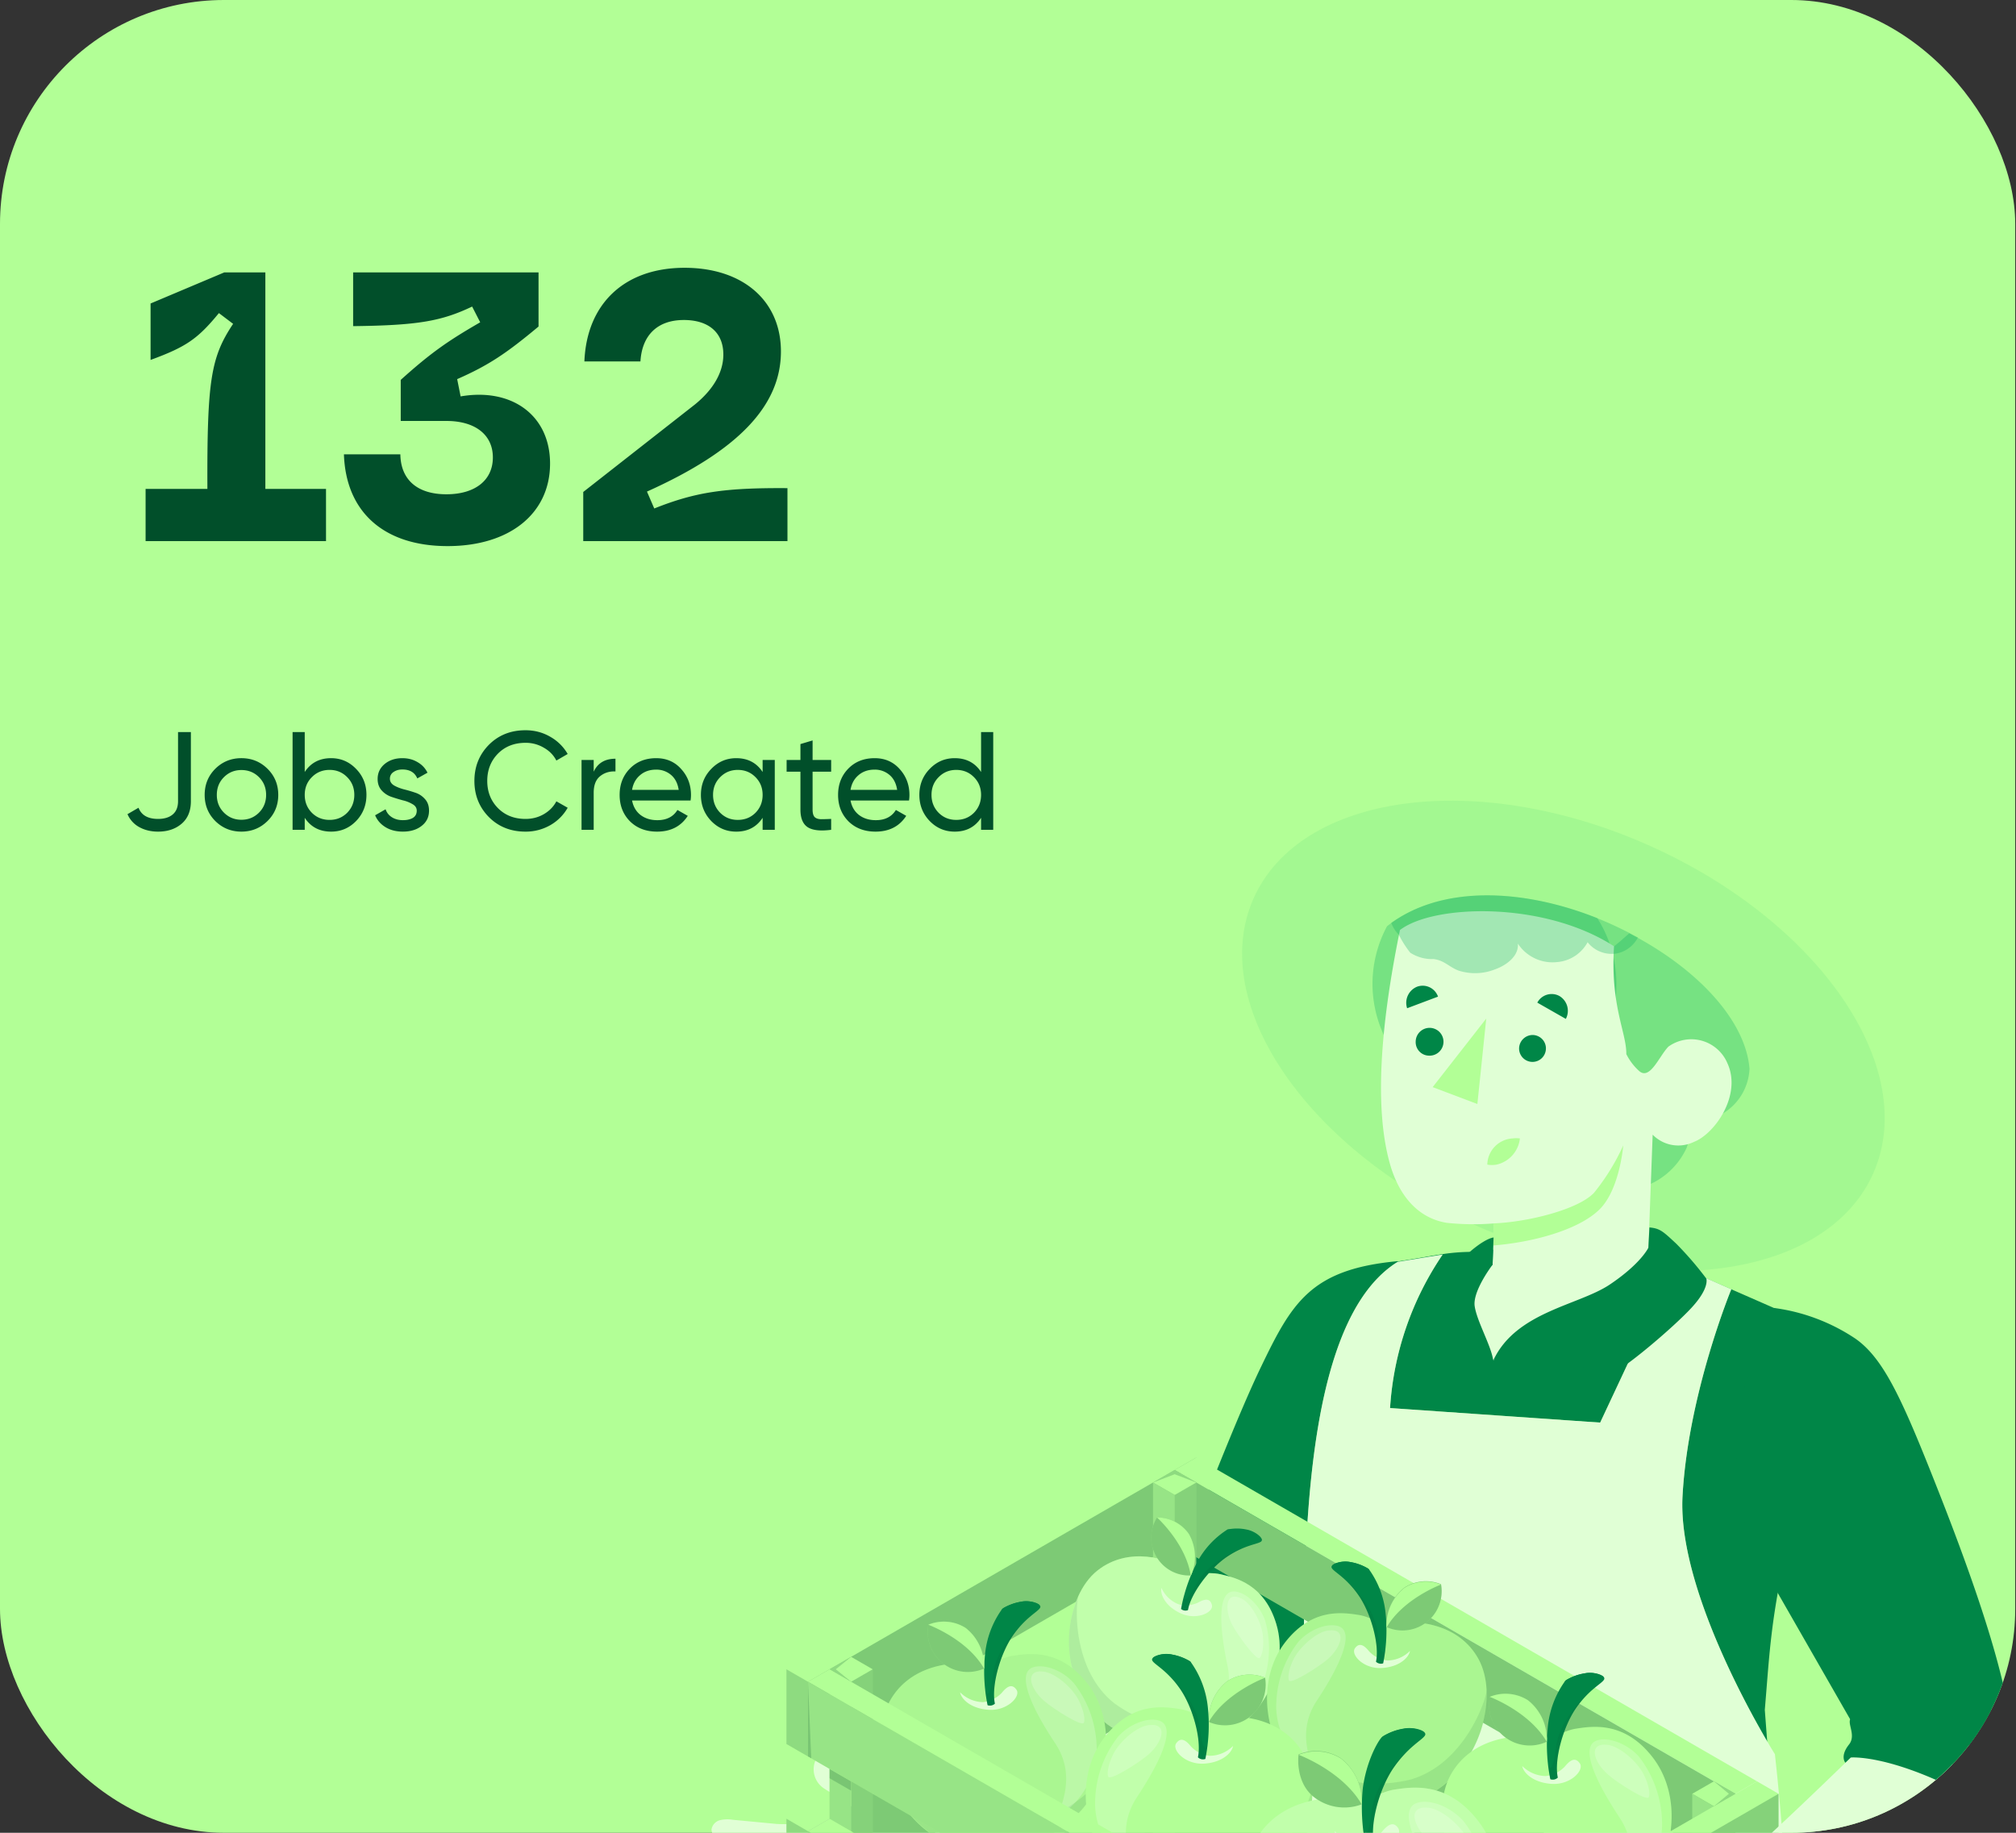 <svg xmlns="http://www.w3.org/2000/svg" width="231" height="210" fill="none"><rect width="100%" height="100%" fill="#333333" stroke="none"/><g clip-path="url(#a)"><rect width="230.912" height="210" fill="#B2FF96" rx="25.657"/><path fill="#014F2A" d="M16.683 62v-5.982h7.081c-.044-12.447.396-15.086 2.947-18.912l-1.627-1.232c-2.42 2.947-3.739 3.87-7.83 5.366v-6.466l8.446-3.562h4.706v24.806h6.95V62zm34.601.572c-7.301 0-11.655-3.915-11.875-10.512h6.465c.044 2.903 1.935 4.574 5.278 4.574 3.255 0 5.322-1.583 5.322-4.222 0-2.595-2.023-4.179-5.322-4.179h-5.234v-4.706c3.519-3.167 5.454-4.486 9.105-6.598l-.924-1.803c-3.519 1.672-6.202 2.155-13.635 2.243v-6.157h21.244v6.201c-3.694 3.08-5.718 4.443-9.324 6.026l.395 1.98c5.85-1.012 10.249 2.155 10.249 7.696 0 5.718-4.619 9.457-11.744 9.457M66.83 62v-5.63l12.8-10.028c2.11-1.715 3.254-3.695 3.254-5.718 0-2.507-1.671-3.958-4.53-3.958-3.035 0-4.794 1.759-4.97 4.75h-6.422c.264-6.598 4.575-10.732 11.48-10.732 6.686 0 11.04 3.783 11.04 9.588 0 6.202-4.882 11.348-15.35 16.054l.835 1.935c4.75-1.89 8.05-2.375 15.263-2.33V62zM18.112 95.288q-1.215 0-2.144-.512a3.08 3.08 0 0 1-1.36-1.488l1.264-.736q.495 1.28 2.24 1.28 1.072 0 1.68-.512t.608-1.52v-7.92h1.472v7.92q0 1.68-1.072 2.592-1.056.896-2.688.896m12.54-1.216q-1.233 1.216-2.992 1.216-1.76 0-2.992-1.216-1.215-1.216-1.216-2.992t1.216-2.992q1.231-1.216 2.992-1.216t2.992 1.216 1.232 2.992q0 1.775-1.232 2.992m-2.992-.144q1.2 0 2.016-.816t.816-2.032-.816-2.032-2.016-.816q-1.184 0-2 .816-.816.815-.816 2.032 0 1.216.816 2.032t2 .816m10.28-7.056q1.68 0 2.865 1.232 1.185 1.215 1.184 2.976 0 1.76-1.184 2.992-1.184 1.216-2.864 1.216-1.984 0-3.024-1.584v1.376h-1.392v-11.2h1.392v4.576q1.04-1.584 3.024-1.584m-.175 7.072q1.2 0 2.016-.816.816-.833.816-2.048t-.816-2.032q-.816-.832-2.016-.832-1.216 0-2.032.832-.816.815-.816 2.032 0 1.215.816 2.048.816.816 2.032.816m6.913-4.704q0 .464.464.752.464.27 1.12.448.655.159 1.312.384.655.208 1.12.736.465.511.464 1.328 0 1.087-.848 1.744-.833.656-2.144.656-1.168 0-2-.512-.833-.513-1.184-1.36l1.2-.688q.192.576.72.912t1.264.336q.688 0 1.136-.256.448-.273.448-.832 0-.465-.464-.736a3.8 3.8 0 0 0-1.12-.448q-.656-.177-1.312-.4a2.64 2.64 0 0 1-1.12-.736q-.465-.513-.464-1.312 0-1.04.8-1.712.816-.672 2.032-.672.976 0 1.728.448.768.432 1.152 1.216l-1.168.656q-.432-1.024-1.712-1.024-.592 0-1.008.288a.88.88 0 0 0-.416.784m15.536 6.048q-2.544 0-4.208-1.68-1.648-1.68-1.648-4.128t1.648-4.128q1.665-1.68 4.208-1.68 1.536 0 2.816.736a5.3 5.3 0 0 1 2.016 1.984l-1.296.752q-.48-.93-1.44-1.472a4.03 4.03 0 0 0-2.096-.56q-1.936 0-3.168 1.248-1.215 1.248-1.216 3.12 0 1.856 1.216 3.104 1.232 1.248 3.168 1.248 1.152 0 2.096-.544.96-.56 1.44-1.472l1.296.736a5.3 5.3 0 0 1-2 2 5.64 5.64 0 0 1-2.832.736m7.812-6.864q.688-1.488 2.496-1.488v1.456q-1.025-.048-1.76.544-.736.591-.736 1.904v4.24h-1.392v-8h1.392zm4.397 3.296q.208 1.071.976 1.664.783.592 1.92.592 1.584 0 2.304-1.168l1.184.672q-1.168 1.808-3.52 1.808-1.904 0-3.104-1.184-1.185-1.2-1.184-3.024 0-1.809 1.168-3.008t3.024-1.2q1.76 0 2.864 1.248 1.12 1.23 1.12 2.976 0 .303-.048.624zm2.768-3.536q-1.12 0-1.856.64-.737.624-.912 1.68h5.344q-.176-1.137-.896-1.728a2.57 2.57 0 0 0-1.68-.592m12.192-1.104h1.392v8h-1.392v-1.376q-1.04 1.584-3.024 1.584-1.68 0-2.864-1.216-1.185-1.233-1.184-2.992 0-1.761 1.184-2.976 1.185-1.233 2.864-1.232 1.984 0 3.024 1.584zm-2.848 6.864q1.216 0 2.032-.816.816-.833.816-2.048t-.816-2.032q-.816-.832-2.032-.832-1.2 0-2.016.832-.816.815-.816 2.032 0 1.215.816 2.048.816.816 2.016.816m10.701-5.52h-2.128v4.336q0 .591.224.848.24.24.72.256.48 0 1.184-.032v1.248q-1.824.24-2.672-.288-.848-.544-.848-2.032v-4.336h-1.584V87.08h1.584v-1.824l1.392-.416v2.24h2.128zm2.218 3.296q.208 1.071.976 1.664.783.592 1.92.592 1.584 0 2.304-1.168l1.184.672q-1.168 1.808-3.52 1.808-1.904 0-3.104-1.184-1.185-1.2-1.184-3.024 0-1.809 1.168-3.008t3.024-1.2q1.76 0 2.864 1.248 1.12 1.23 1.12 2.976 0 .303-.048.624zm2.768-3.536q-1.12 0-1.856.64-.736.624-.912 1.68h5.344q-.176-1.137-.896-1.728a2.57 2.57 0 0 0-1.68-.592m12.192-4.304h1.392v11.2h-1.392v-1.376q-1.04 1.584-3.024 1.584-1.68 0-2.864-1.216-1.184-1.233-1.184-2.992 0-1.761 1.184-2.976 1.185-1.233 2.864-1.232 1.985 0 3.024 1.584zm-2.848 10.064q1.216 0 2.032-.816.816-.833.816-2.048t-.816-2.032q-.816-.832-2.032-.832-1.2 0-2.016.832-.816.815-.816 2.032 0 1.215.816 2.048.816.816 2.016.816"/><path fill="#E0FFD5" d="M141.084 165.824c-4.481 10.891-10.64 26.747-10.64 26.747-6.903 4.938-14.244 9.205-21.017 11.413a5.22 5.22 0 0 1-3.643-.158c-3.074-1.277-5.236-1.165-8.31-1.621-2.404-.354-3.56-1.249-3.904-.764a2.617 2.617 0 0 0 .932 3.531 19 19 0 0 0 4.08 1.993c-.205-.074-1.267.531-1.472.606-1.244.46-2.525.815-3.829 1.062a15.9 15.9 0 0 1-4.285.354l-5.022-.475a3.6 3.6 0 0 0-1.518.056 1.31 1.31 0 0 0-.932 1.08 1.68 1.68 0 0 0 .932 1.333c.511.239.963.589 1.323 1.024.372.587.28 1.351.577 1.976.22.384.496.733.82 1.034q.952 1.22 1.724 2.562a4.98 4.98 0 0 0 2.794 2.208c.834.267 1.688.47 2.553.605 2.297.335 4.628.364 6.932.084a41 41 0 0 0 6.521-1.295 105 105 0 0 0 12.111-3.792c10.696-4.481 12.363-4.658 19.565-8.384 1.807-.932 5.124-3.336 6.596-6.121 10.015-19.024 13.117-24.717 16.956-35.244l.242-20.739c-11.152 3.662-12.633 2.767-20.086 20.925"/><path fill="#008647" d="M160.117 144.508c-9.997.932-12.112 4.798-15.717 12.298-4.463 9.316-13.621 34.182-13.621 34.182a26.38 26.38 0 0 0 15.065 7.118l13.77-26.198s7.36-19.816.503-27.4"/><path fill="#008647" d="M127.044 194.919c-.121-.624 1.155-1.435 1.993-2.795s1.864-5.031 3.056-4.611c0 0 6.261 3.81 10.071 4.565 2.125.438 4.28.709 6.447.81 0 0 1.817.084-.55 5.18s-6.148 8.096-7.639 8.32c-1.491.223-1.696-.224-1.696-.224a32.33 32.33 0 0 1-11.682-11.245M204.704 150.499s3.019 1.938 3.019 7.546c0 2.227-.159 7.584-2.618 17.841-2.227 9.316-2.329 13.462-2.888 20.03l1.779 23.459c-6.969 7.807-37.685 11.375-53.308.308 0 0-.857-42.474.568-56.011.932-9.186 5.59-16.369 8.851-19.126 4.332-.652 5.589-1.081 8.533-1.109l16.192-1.649z"/><path fill="#B2FF96" d="M204.286 211.204c1.518 22.36 2.627 81.193 2.627 81.193.354 2.795 3.95 9.856 4.602 19.881.932 14.543.774 39.026.774 39.026s-8.758 4.109-15.242 1.733c0 0-10.779-42.138-13.201-52.582-2.888-12.446-5.954-42.669-5.954-42.669l-3.847 37.732a86.2 86.2 0 0 1 0 18.083c-.736 6.652-4.472 33.846-4.472 33.846s-9.68 2.022-16.714 0c0 0-2.534-46.414-2.916-52.526-.438-6.968-.056-82.319-.056-82.319-.577-23.981-2.692-59.933 10.248-68.01l5.171-.848a35.2 35.2 0 0 0-6.028 17.59l24.074 1.667 8.506-18.148 6.521 2.869s-4.956 12-5.59 23.72 10.584 29.551 10.584 29.551.624 5.469.913 10.211"/><path fill="#fff" d="M204.286 211.204c1.518 22.36 2.627 81.193 2.627 81.193.354 2.795 3.95 9.856 4.602 19.881.932 14.543.774 39.026.774 39.026s-8.758 4.109-15.242 1.733c0 0-10.779-42.138-13.201-52.582-2.888-12.446-5.954-42.669-5.954-42.669l-3.847 37.732a86.2 86.2 0 0 1 0 18.083c-.736 6.652-4.472 33.846-4.472 33.846s-9.68 2.022-16.714 0c0 0-2.534-46.414-2.916-52.526-.438-6.968-.056-82.319-.056-82.319-.577-23.981-2.692-59.933 10.248-68.01l5.171-.848a35.2 35.2 0 0 0-6.028 17.59l24.074 1.667 8.506-18.148 6.521 2.869s-4.956 12-5.59 23.72 10.584 29.551 10.584 29.551.624 5.469.913 10.211" opacity=".6"/><path fill="#B2FF96" d="m90.114 191.267 2.469 1.426 44.485-25.686-2.468-1.425zM90.111 191.268v8.561l2.47 1.426v-8.562z"/><path fill="#014F2A" d="M90.111 191.268v8.561l2.47 1.426v-8.562z" opacity=".2"/><path fill="#B2FF96" d="M137.068 167.007v8.562l-44.485 25.685v-8.561z"/><path fill="#014F2A" d="M137.068 167.007v8.562l-44.485 25.685v-8.561z" opacity=".3"/><path fill="#B2FF96" d="m201.322 204.105-64.255-37.098-2.469 1.426 64.255 37.098z"/><path fill="#B2FF96" d="M198.854 205.531v8.561l-64.256-37.098v-8.561z"/><path fill="#014F2A" d="M198.854 205.531v8.561l-64.256-37.098v-8.561z" opacity=".3"/><path fill="#014F2A" d="m134.971 177.209-.373-8.776v8.561z" opacity=".2"/><path fill="#B2FF96" d="m201.322 221.229-64.255-37.098-2.469 1.425 64.255 37.098z"/><path fill="#B2FF96" d="M198.854 222.654v8.562l-64.256-37.098v-8.562z"/><path fill="#014F2A" d="M198.854 222.654v8.562l-64.256-37.098v-8.562z" opacity=".3"/><path fill="#014F2A" d="m134.971 194.332-.373-8.776v8.562z" opacity=".2"/><path fill="#B2FF96" d="m201.322 238.352-64.255-37.098-2.469 1.426 64.255 37.098z"/><path fill="#B2FF96" d="M198.854 239.778v8.561l-64.256-37.098v-8.561z"/><path fill="#014F2A" d="M198.854 239.778v8.561l-64.256-37.098v-8.561z" opacity=".3"/><path fill="#014F2A" d="m134.971 211.456-.373-8.776v8.561z" opacity=".2"/><path fill="#B2FF96" d="m90.114 208.391 2.469 1.425 44.485-25.685-2.468-1.425zM90.111 208.391v8.561l2.47 1.426v-8.562z"/><path fill="#014F2A" d="M90.111 208.391v8.561l2.47 1.426v-8.562z" opacity=".2"/><path fill="#B2FF96" d="M137.068 184.131v8.562l-44.485 25.685v-8.562z"/><path fill="#014F2A" d="M137.068 184.131v8.562l-44.485 25.685v-8.562z" opacity=".3"/><path fill="#B2FF96" d="m90.114 225.514 2.469 1.426 44.485-25.685-2.468-1.426z"/><path fill="#B2FF96" d="M137.068 201.254v8.562l-44.485 25.685v-8.561z"/><path fill="#014F2A" d="M137.068 201.254v8.562l-44.485 25.685v-8.561z" opacity=".3"/><path fill="#B2FF96" d="m198.854 205.53-2.469 1.435-2.478-1.435 2.478-1.425z"/><path fill="#B2FF96" d="M196.385 206.965v45.66l2.469-1.435v-45.659z"/><path fill="#014F2A" d="M196.385 206.965v45.66l2.469-1.435v-45.659z" opacity=".25"/><path fill="#B2FF96" d="M196.385 206.965v45.66l-2.478-1.435v-45.659z"/><path fill="#014F2A" d="M196.385 206.965v45.66l-2.478-1.435v-45.659z" opacity=".15"/><path fill="#014F2A" d="m196.385 204.105 2.469 1.425-2.469 1.435 1.714-1.435z" opacity=".2"/><path fill="#B2FF96" d="m137.068 169.867-2.468 1.426-2.479-1.426 2.479-1.434zM134.6 171.293v45.66l2.468-1.435v-45.65z"/><path fill="#014F2A" d="M134.6 171.293v45.66l2.468-1.435v-45.65z" opacity=".25"/><path fill="#B2FF96" d="M134.6 171.293v45.66l-2.479-1.435v-45.65z"/><path fill="#014F2A" d="M134.6 171.293v45.66l-2.479-1.435v-45.65z" opacity=".15"/><path fill="#014F2A" d="m137.068 169.867-2.468-1.434-2.479 1.434 2.479-.95z" opacity=".2"/><path fill="#008647" d="M117.511 222.571a20.5 20.5 0 0 1-.307-6.047c.372-2.953 1.658-5.245 2.077-5.59a5.8 5.8 0 0 1 2.264-.866c1.1-.224 2.562.224 2.301.727s-1.779 1.164-3.307 3.372-2.599 6.093-2.143 8.18a.877.877 0 0 1-.885.224"/><path fill="#008647" d="m119.357 210.915.094-.065a6.3 6.3 0 0 1 2.087-.745 3.06 3.06 0 0 1 2.189.354c.102.14-.084.41-1.034.764a6.3 6.3 0 0 1-2.944.363c-.457-.065-.699-.41-.392-.671"/><path fill="#B2FF96" d="M139.798 180.367c1.863.41 5.087 1.192 6.447 5.72 1.537 5.143-1.752 10.705-5.72 12.624-4.985 2.422-12.019 1.463-15.54-2.972-3.885-4.9-2.935-12.838.745-15.773 3.68-2.934 8.31-1.183 9.475-.447 1.714 1.1 3.149.522 4.593.848"/><path fill="#fff" d="M139.798 180.367c1.863.41 5.087 1.192 6.447 5.72 1.537 5.143-1.752 10.705-5.72 12.624-4.985 2.422-12.019 1.463-15.54-2.972-3.885-4.9-2.935-12.838.745-15.773 3.68-2.934 8.31-1.183 9.475-.447 1.714 1.1 3.149.522 4.593.848" opacity=".2"/><path fill="#014F2A" d="M127.732 195.199a15.25 15.25 0 0 0 15.745 1.276 10 10 0 0 1-2.954 2.236c-4.984 2.422-12.018 1.463-15.539-2.972a12.98 12.98 0 0 1-1.407-12.875c-.364 1.053-.727 8.534 4.155 12.335" opacity=".1"/><path fill="#fff" d="M141.473 182.352c1.23.093 2.795 1.453 3.466 3.26a11.7 11.7 0 0 1-.215 7.202c-1.406 4.127-5.878 5.683-6.214 5.254-.335-.428 3.093-2.711 2.143-7.201s-1.192-8.665.82-8.515" opacity=".2"/><path fill="#fff" d="M142.301 183.19c1.165.615 2.274 2.795 2.413 4.286.14 1.49-.186 2.375-.4 2.506-.392.242-2.497-2.618-3.14-3.848-.894-1.752-.755-3.941 1.127-2.944" opacity=".2"/><path fill="#E0FFD5" d="M137.254 183.637c.746-.419 1.407-.578 1.612.27s-1.761 1.798-3.615.932c-1.854-.867-2.319-2.264-2.17-2.898a3.61 3.61 0 0 0 1.928 1.864 3.25 3.25 0 0 0 2.245-.168"/><path fill="#008647" d="M135.333 184.354c.322-1.8.909-3.542 1.742-5.17a10 10 0 0 1 3.568-3.932 5.3 5.3 0 0 1 2.18 0c.997.177 2.078 1.044 1.687 1.37-.392.326-1.864.382-3.885 1.733s-4.193 4.239-4.5 6.13a.77.77 0 0 1-.792-.131"/><path fill="#008647" d="M140.727 175.253h.112a5.9 5.9 0 0 1 1.984.065 2.7 2.7 0 0 1 1.715 1.025c.046.158-.205.316-1.118.288a5.6 5.6 0 0 1-2.581-.67c-.354-.271-.447-.634-.112-.708"/><path fill="#014F2A" d="M137.141 181.429c1.155-2.115 3.838-3.605 5.589-4.164a10 10 0 0 0-2.114 1.09c-2.013 1.341-4.193 4.239-4.5 6.13a.77.77 0 0 1-.801-.131s.111-.68.372-1.649c-.084.932.392.671 1.454-1.276" opacity=".1"/><path fill="#B2FF96" d="M136.443 180.516a4.34 4.34 0 0 1-3.939-2.153 4.34 4.34 0 0 1 .073-4.489 4.43 4.43 0 0 1 3.633 1.863 5.23 5.23 0 0 1 .233 4.779"/><path fill="#014F2A" d="M136.443 180.516a4.34 4.34 0 0 1-3.939-2.153 4.34 4.34 0 0 1 .073-4.489 4.43 4.43 0 0 1 3.633 1.863 5.23 5.23 0 0 1 .233 4.779" opacity=".3"/><path fill="#B2FF96" d="M132.577 173.874a4.43 4.43 0 0 1 3.634 1.863c.422.725.664 1.541.705 2.38a5.24 5.24 0 0 1-.472 2.436c-.55-3.689-3.867-6.679-3.867-6.679M115.995 189.73c1.993-.317 5.468-.801 8.561 3.112 3.513 4.462 2.441 11.179-.708 14.636-3.959 4.313-11.245 6.111-16.424 3.121-5.73-3.308-7.882-11.478-5.413-15.791s7.714-4.398 9.139-4.128c2.143.41 3.298-.708 4.845-.95"/><path fill="#014F2A" d="M115.995 189.73c1.993-.317 5.468-.801 8.561 3.112 3.513 4.462 2.441 11.179-.708 14.636-3.959 4.313-11.245 6.111-16.424 3.121-5.73-3.308-7.882-11.478-5.413-15.791s7.714-4.398 9.139-4.128c2.143.41 3.298-.708 4.845-.95" opacity=".05"/><path fill="#014F2A" d="M109.899 208.996a16.15 16.15 0 0 0 15.978-4.863 10.8 10.8 0 0 1-2.031 3.345c-3.959 4.313-11.245 6.111-16.425 3.121a13.73 13.73 0 0 1-6.4-12.112c.056 1.183 2.618 8.674 8.878 10.509" opacity=".1"/><path fill="#fff" d="M118.416 191.025c1.248-.382 3.335.335 4.658 1.863a12.4 12.4 0 0 1 2.581 7.165c.223 4.602-3.559 7.872-4.062 7.583s1.993-3.866-.699-7.91c-2.693-4.043-4.519-8.068-2.478-8.701" opacity=".2"/><path fill="#fff" d="M119.552 191.528c1.388.159 3.335 1.863 4.043 3.27s.736 2.413.578 2.627c-.289.382-3.475-1.602-4.574-2.571-1.565-1.36-2.246-3.568-.047-3.326" opacity=".2"/><path fill="#E0FFD5" d="M114.782 193.969c.568-.699 1.155-1.118 1.686-.364s-1.034 2.451-3.195 2.302c-2.162-.149-3.159-1.323-3.261-2.003a3.82 3.82 0 0 0 2.636 1.127 3.54 3.54 0 0 0 2.134-1.062"/><path fill="#008647" d="M113.161 195.385a19.4 19.4 0 0 1-.298-5.757c.17-1.907.852-3.732 1.975-5.283a5.6 5.6 0 0 1 2.152-.82c1.043-.214 2.441.215 2.189.69s-1.686 1.109-3.139 3.214c-1.454 2.106-2.469 5.795-2.041 7.779a.84.84 0 0 1-.838.177"/><path fill="#008647" d="m114.913 184.299.084-.066a6.4 6.4 0 0 1 1.975-.698 2.93 2.93 0 0 1 2.087.335c.102.14-.084.391-.988.727a5.94 5.94 0 0 1-2.795.344c-.419-.074-.661-.372-.363-.642"/><path fill="#014F2A" d="M113.805 191.808c.307-2.535 2.366-5.031 3.884-6.27a10.4 10.4 0 0 0-1.649 1.863c-1.453 2.096-2.468 5.795-2.04 7.779a.84.84 0 0 1-.838.177s-.159-.708-.28-1.761c.27.969.634.541.923-1.788" opacity=".1"/><path fill="#B2FF96" d="M112.761 191.183a4.6 4.6 0 0 1-4.704-.59 4.6 4.6 0 0 1-1.687-4.431 4.66 4.66 0 0 1 4.285.372 5.59 5.59 0 0 1 2.106 4.649"/><path fill="#014F2A" d="M112.761 191.183a4.6 4.6 0 0 1-4.704-.59 4.6 4.6 0 0 1-1.687-4.431 4.66 4.66 0 0 1 4.285.372 5.59 5.59 0 0 1 2.106 4.649" opacity=".3"/><path fill="#B2FF96" d="M106.369 186.162a4.66 4.66 0 0 1 4.286.372 5.58 5.58 0 0 1 2.105 4.659c-1.928-3.392-6.391-5.031-6.391-5.031M155.708 185.044c-1.947-.307-5.347-.783-8.384 3.046-3.438 4.361-2.395 10.957.689 14.31 3.866 4.221 10.993 5.982 16.062 3.056 5.589-3.233 7.704-11.179 5.291-15.446s-7.546-4.295-8.934-4.034c-2.087.4-3.205-.69-4.724-.932"/><path fill="#014F2A" d="M155.708 185.044c-1.947-.307-5.347-.783-8.384 3.046-3.438 4.361-2.395 10.957.689 14.31 3.866 4.221 10.993 5.982 16.062 3.056 5.589-3.233 7.704-11.179 5.291-15.446s-7.546-4.295-8.934-4.034c-2.087.4-3.205-.69-4.724-.932" opacity=".05"/><path fill="#014F2A" d="M161.662 203.891a15.83 15.83 0 0 1-8.467-.214 15.83 15.83 0 0 1-7.147-4.546 10.3 10.3 0 0 0 1.985 3.27c3.866 4.22 10.993 5.981 16.061 3.055a13.43 13.43 0 0 0 6.261-11.841c-.056 1.202-2.562 8.478-8.693 10.276" opacity=".1"/><path fill="#fff" d="M153.343 186.32c-1.221-.382-3.261.327-4.575 1.808a12.1 12.1 0 0 0-2.525 7.006c-.214 4.5 3.485 7.695 3.969 7.453.485-.242-1.938-3.783.68-7.733s4.444-7.919 2.451-8.534" opacity=".2"/><path fill="#fff" d="M152.224 186.814c-1.351.149-3.251 1.863-3.95 3.195-.699 1.333-.717 2.357-.559 2.562.279.382 3.391-1.565 4.472-2.506 1.5-1.341 2.226-3.493.037-3.251" opacity=".2"/><path fill="#E0FFD5" d="M156.891 189.227c-.55-.689-1.127-1.09-1.64-.363-.512.726.997 2.403 3.121 2.254s3.084-1.295 3.187-1.956a3.73 3.73 0 0 1-2.581 1.099 3.47 3.47 0 0 1-2.087-1.034"/><path fill="#008647" d="M158.487 190.587c.374-1.854.471-3.754.289-5.637a10.4 10.4 0 0 0-1.938-5.17 5.5 5.5 0 0 0-2.106-.801c-1.015-.205-2.385.214-2.133.68s1.649 1.08 3.074 3.139c1.426 2.059 2.413 5.665 1.994 7.603a.82.82 0 0 0 .82.186"/><path fill="#008647" d="m156.771 179.734-.093-.056a6.1 6.1 0 0 0-1.938-.69 2.8 2.8 0 0 0-2.031.336c-.102.13.075.372.932.708a5.9 5.9 0 0 0 2.739.335c.447-.074.68-.391.391-.633"/><path fill="#014F2A" d="M157.852 187.084c-.298-2.478-2.311-4.928-3.801-6.139a10.6 10.6 0 0 1 1.621 1.863c1.416 2.05 2.413 5.664 1.993 7.602.108.102.24.174.385.207a.84.84 0 0 0 .435-.02s.149-.699.261-1.733c-.251.913-.615.494-.894-1.78" opacity=".1"/><path fill="#B2FF96" d="M158.876 186.432a4.492 4.492 0 0 0 6.242-4.91 4.54 4.54 0 0 0-4.183.373 5.398 5.398 0 0 0-2.059 4.537"/><path fill="#014F2A" d="M158.876 186.432a4.492 4.492 0 0 0 6.242-4.91 4.54 4.54 0 0 0-4.183.373 5.398 5.398 0 0 0-2.059 4.537" opacity=".3"/><path fill="#B2FF96" d="M165.119 181.559a4.55 4.55 0 0 0-4.183.373 5.41 5.41 0 0 0-2.059 4.537c1.919-3.307 6.242-4.91 6.242-4.91M180.548 198.077c2.031-.326 5.59-.819 8.748 3.187 3.596 4.555 2.506 11.459-.717 14.962-4.053 4.416-11.506 6.26-16.77 3.195-5.85-3.381-8.058-11.738-5.534-16.154s7.891-4.491 9.317-4.211c2.189.419 3.372-.727 4.956-.979"/><path fill="#014F2A" d="M174.315 217.782c5.832 1.714 12.745-.736 16.331-4.975a10.9 10.9 0 0 1-2.068 3.419c-4.052 4.416-11.506 6.261-16.769 3.196-4.435-2.562-6.773-7.985-6.522-12.382 0 1.211 2.618 8.86 9.028 10.742" opacity=".1"/><path fill="#fff" d="M183.023 199.41c1.267-.401 3.401.345 4.77 1.863a12.67 12.67 0 0 1 2.646 7.323c.233 4.714-3.643 8.059-4.155 7.76s2.031-3.959-.708-8.096c-2.739-4.136-4.64-8.207-2.553-8.85" opacity=".2"/><path fill="#fff" d="M184.18 199.922c1.426.159 3.41 1.938 4.137 3.345s.754 2.459.587 2.683c-.298.391-3.55-1.64-4.658-2.627-1.622-1.398-2.348-3.652-.066-3.401" opacity=".2"/><path fill="#E0FFD5" d="M179.297 202.419c.587-.717 1.184-1.146 1.724-.373.54.774-1.053 2.506-3.261 2.348s-3.233-1.351-3.335-2.04a3.93 3.93 0 0 0 2.692 1.146 3.57 3.57 0 0 0 2.18-1.081"/><path fill="#008647" d="M177.641 203.863a20 20 0 0 1-.298-5.888c.17-1.951.869-3.819 2.021-5.403a5.5 5.5 0 0 1 2.199-.839c1.071-.224 2.497.224 2.236.708-.261.485-1.724 1.127-3.214 3.279-1.491 2.153-2.525 5.935-2.087 7.957a.83.83 0 0 1-.857.186"/><path fill="#008647" d="m179.43 192.525.093-.065a6.4 6.4 0 0 1 2.031-.718 2.97 2.97 0 0 1 2.134.345c.102.14-.084.401-1.006.736a6.1 6.1 0 0 1-2.87.354c-.438-.074-.68-.401-.382-.652"/><path fill="#014F2A" d="M178.293 200.201c.317-2.59 2.432-5.142 3.978-6.409a11.2 11.2 0 0 0-1.686 1.928c-1.481 2.152-2.525 5.935-2.087 7.956a.83.83 0 0 1-.857.187s-.158-.727-.279-1.799c.27.96.643.522.931-1.863" opacity=".1"/><path fill="#B2FF96" d="M177.23 199.568a4.65 4.65 0 0 1-4.838-.571 4.668 4.668 0 0 1-1.684-4.572 4.8 4.8 0 0 1 4.379.392 5.668 5.668 0 0 1 2.143 4.751"/><path fill="#014F2A" d="M177.23 199.568a4.65 4.65 0 0 1-4.838-.571 4.668 4.668 0 0 1-1.684-4.572 4.8 4.8 0 0 1 4.379.392 5.668 5.668 0 0 1 2.143 4.751" opacity=".3"/><path fill="#B2FF96" d="M170.699 194.425a4.8 4.8 0 0 1 4.379.392 5.67 5.67 0 0 1 2.152 4.751c-2.003-3.456-6.531-5.143-6.531-5.143M135.251 195.832c-2.003-.317-5.515-.81-8.627 3.14-3.55 4.5-2.478 11.301.708 14.766 3.987 4.351 11.347 6.168 16.574 3.159 5.776-3.336 7.947-11.581 5.45-15.941s-7.779-4.434-9.214-4.164c-2.171.41-3.326-.708-4.891-.96"/><path fill="#014F2A" d="M141.391 215.313c-5.749 1.686-12.568-.727-16.108-4.91a10.7 10.7 0 0 0 2.049 3.373c3.988 4.351 11.348 6.167 16.574 3.158a13.87 13.87 0 0 0 6.456-12.223c-.056 1.155-2.636 8.739-8.971 10.602" opacity=".1"/><path fill="#fff" d="M132.81 197.146c-1.257-.391-3.363.335-4.714 1.863a12.5 12.5 0 0 0-2.608 7.22c-.224 4.659 3.596 7.947 4.099 7.659s-2.003-3.904.699-7.985c2.701-4.08 4.574-8.114 2.524-8.757" opacity=".2"/><path fill="#fff" d="M131.665 197.658c-1.407.149-3.363 1.863-4.081 3.288-.717 1.426-.745 2.441-.577 2.656.288.391 3.503-1.621 4.611-2.59 1.575-1.379 2.301-3.606.047-3.354" opacity=".2"/><path fill="#E0FFD5" d="M136.471 200.117c-.569-.708-1.165-1.127-1.696-.372-.531.754 1.034 2.478 3.223 2.329s3.187-1.342 3.289-2.022a3.82 3.82 0 0 1-2.664 1.127 3.53 3.53 0 0 1-2.152-1.062"/><path fill="#008647" d="M138.111 201.543c.39-1.909.49-3.866.298-5.804a10.77 10.77 0 0 0-1.994-5.339 5.8 5.8 0 0 0-2.171-.829c-1.052-.214-2.459.224-2.208.699.252.475 1.705 1.118 3.177 3.242s2.488 5.851 2.05 7.844a.83.83 0 0 0 .848.187"/><path fill="#008647" d="m136.352 190.354-.094-.065a6.4 6.4 0 0 0-2.003-.717 2.92 2.92 0 0 0-2.105.344c-.103.14.084.392.997.727a5.9 5.9 0 0 0 2.795.354c.466-.065.698-.391.41-.643"/><path fill="#014F2A" d="M137.468 197.928c-.316-2.552-2.394-5.077-3.922-6.325.625.555 1.185 1.18 1.668 1.863 1.462 2.124 2.487 5.851 2.049 7.844a.84.84 0 0 0 .848.187s.159-.718.28-1.78c-.271.997-.634.568-.923-1.789" opacity=".1"/><path fill="#B2FF96" d="M138.52 197.304a4.66 4.66 0 0 0 4.729-.616 4.66 4.66 0 0 0 1.709-4.452 4.66 4.66 0 0 0-4.314.382 5.58 5.58 0 0 0-2.124 4.686"/><path fill="#014F2A" d="M138.52 197.304a4.66 4.66 0 0 0 4.729-.616 4.66 4.66 0 0 0 1.709-4.452 4.66 4.66 0 0 0-4.314.382 5.58 5.58 0 0 0-2.124 4.686" opacity=".3"/><path fill="#B2FF96" d="M144.959 192.236a4.66 4.66 0 0 0-4.314.382 5.59 5.59 0 0 0-2.124 4.658c1.975-3.391 6.438-5.04 6.438-5.04M159.68 205.065c2.245-.354 6.167-.931 9.642 3.512 3.969 5.031 2.795 12.643-.792 16.509-4.462 4.873-12.679 6.904-18.521 3.531-6.465-3.727-8.888-12.95-6.102-17.822 2.785-4.873 8.692-4.957 10.304-4.658 2.422.493 3.717-.764 5.469-1.072"/><path fill="#fff" d="M159.68 205.065c2.245-.354 6.167-.931 9.642 3.512 3.969 5.031 2.795 12.643-.792 16.509-4.462 4.873-12.679 6.904-18.521 3.531-6.465-3.727-8.888-12.95-6.102-17.822 2.785-4.873 8.692-4.957 10.304-4.658 2.422.493 3.717-.764 5.469-1.072" opacity=".2"/><path fill="#fff" d="M162.406 206.565c1.407-.438 3.727.382 5.274 2.086a14 14 0 0 1 2.916 8.078c.242 5.198-4.025 8.888-4.584 8.562s2.236-4.37-.783-8.926c-3.018-4.555-5.124-9.092-2.823-9.8" opacity=".2"/><path fill="#fff" d="M163.695 207.133c1.556.168 3.727 2.133 4.556 3.68s.829 2.72.643 2.963c-.327.437-3.913-1.808-5.162-2.898-1.761-1.537-2.59-4.024-.037-3.745" opacity=".2"/><path fill="#E0FFD5" d="M158.347 209.89c.643-.791 1.305-1.267 1.864-.419s-1.165 2.795-3.606 2.599-3.559-1.49-3.67-2.263a4.28 4.28 0 0 0 2.971 1.267 4 4 0 0 0 2.441-1.184"/><path fill="#008647" d="M156.484 211.484a22.2 22.2 0 0 1-.335-6.521c.4-3.168 1.788-5.59 2.236-5.963a6.3 6.3 0 0 1 2.422-.932c1.183-.242 2.795.243 2.469.783s-1.864 1.248-3.541 3.624-2.794 6.522-2.301 8.776a.93.93 0 0 1-.95.233"/><path fill="#008647" d="m158.449 198.972.103-.075a7 7 0 0 1 2.236-.801 3.33 3.33 0 0 1 2.357.382c.111.158-.094.438-1.118.82a6.6 6.6 0 0 1-3.159.382c-.521-.065-.745-.429-.419-.708"/><path fill="#014F2A" d="M157.2 207.44c.345-2.851 2.674-5.673 4.388-7.071-.705.634-1.33 1.35-1.863 2.134-1.64 2.366-2.795 6.521-2.302 8.776a.932.932 0 0 1-.931.205s-.168-.802-.308-1.994c.299 1.071.69.578 1.016-2.05" opacity=".1"/><path fill="#B2FF96" d="M156.026 206.741a5.657 5.657 0 0 1-5.59-.931c-2.086-1.78-1.639-4.789-1.639-4.789a5.3 5.3 0 0 1 4.835.429 6.24 6.24 0 0 1 2.394 5.291"/><path fill="#014F2A" d="M156.026 206.741a5.657 5.657 0 0 1-5.59-.931c-2.086-1.78-1.639-4.789-1.639-4.789a5.3 5.3 0 0 1 4.835.429 6.24 6.24 0 0 1 2.394 5.291" opacity=".3"/><path fill="#B2FF96" d="M148.817 201.068a5.314 5.314 0 0 1 4.835.429 6.23 6.23 0 0 1 2.376 5.245c-2.217-3.82-7.211-5.674-7.211-5.674M99.996 191.268l-2.469 1.425-2.478-1.425 2.478-1.426zM97.527 192.693v45.66l2.47-1.426v-45.659z"/><path fill="#014F2A" d="M97.527 192.693v45.66l2.47-1.426v-45.659z" opacity=".25"/><path fill="#B2FF96" d="M97.527 192.693v45.66l-2.478-1.426v-45.659z"/><path fill="#014F2A" d="M97.527 192.693v45.66l-2.478-1.426v-45.659z" opacity=".15"/><path fill="#014F2A" d="m95.05 202.68 2.477 1.425v1.071l-2.478-1.425zM97.527 189.842l-2.478 1.426 2.478 1.425-1.76-1.425z" opacity=".2"/><path fill="#B2FF96" d="m159.305 228.365-64.256-37.097-2.468 1.425 64.255 37.098z"/><path fill="#B2FF96" d="M156.836 229.791v8.562l-64.255-37.098v-8.562z"/><path fill="#014F2A" d="M156.836 229.791v8.562l-64.255-37.098v-8.562z" opacity=".15"/><path fill="#014F2A" d="m92.955 201.469-.373-8.776v8.562z" opacity=".2"/><path fill="#B2FF96" d="m156.836 229.79 2.469 1.426 44.486-25.686-2.469-1.425zM203.791 205.531v8.562l-44.486 25.685v-8.562z"/><path fill="#014F2A" d="M203.791 205.531v8.562l-44.486 25.685v-8.562z" opacity=".25"/><path fill="#B2FF96" d="m159.305 245.489-64.256-37.098-2.468 1.425 64.255 37.098z"/><path fill="#B2FF96" d="M156.836 246.914v8.562l-64.255-37.098v-8.562z"/><path fill="#014F2A" d="M156.836 246.914v8.562l-64.255-37.098v-8.562z" opacity=".15"/><path fill="#014F2A" d="m92.955 218.592-.373-8.776v8.562z" opacity=".2"/><path fill="#B2FF96" d="M175.581 122.149c10.947 4.267 22.667.428 26.17-8.571s-2.516-19.751-13.462-24.018-22.667-.438-26.179 8.562c-3.513 8.999 2.524 19.75 13.471 24.027"/><path fill="#B2FF96" d="M169.444 140.564c-19.61-8.694-31.166-25.534-25.811-37.613s25.594-14.823 45.204-6.13c19.61 8.695 31.165 25.535 25.81 37.614s-25.594 14.823-45.203 6.129"/><path fill="#00A859" fill-opacity=".28" d="M169.444 140.564c-19.61-8.694-31.166-25.534-25.811-37.613s25.594-14.823 45.204-6.13c19.61 8.695 31.165 25.535 25.81 37.614s-25.594 14.823-45.203 6.129" opacity=".3"/><path fill="#00A859" fill-opacity=".28" d="M184.32 115.18c.344 3.726 3.661 8.384 3.661 8.384l-.308 5.218-.232 7.453a8.45 8.45 0 0 0 5.841-4.77 4.76 4.76 0 0 1 1.947-2.721c.82-.503 1.733-.848 2.534-1.388a6.31 6.31 0 0 0 2.702-4.91c-.466-5.496-5.795-11.123-12.745-14.962l-1.034-.549c-.587.521-1.174 1.062-1.789 1.527a4.2 4.2 0 0 0-.298.932 17.3 17.3 0 0 0-.279 5.786"/><path fill="#00A859" fill-opacity=".28" d="M157.266 112.562a13.98 13.98 0 0 0 5.5 11.266 13.97 13.97 0 0 0 17.937-.829 13.96 13.96 0 0 0 3.607-5.337 13.96 13.96 0 0 0 .83-6.387 14 14 0 0 0-2.123-6.082c-8.385-3.335-17.915-3.913-24.083.932a14 14 0 0 0-1.668 6.437"/><path fill="#E0FFD5" d="M194.091 130.841a4.105 4.105 0 0 1-4.723-.829l-.597 15.977a12.27 12.27 0 0 1-5.59 5.376c-3.838 1.658-8.189.279-12.046 4.518-3.055-4.704-4.76-7.043-.111-10.974l.167-4.733a29 29 0 0 1-5.422-.065c-3.428-.559-5.59-3.298-6.577-7.016-1.612-5.99-1.156-14.906 1.22-26.533 3.866-2.962 16.49-3.335 24.53 1.864-.438 6.829 1.435 9.875 1.407 12.353.365.733.864 1.39 1.472 1.938 1.248 1.09 2.292-1.714 3.354-2.795a4.492 4.492 0 0 1 6.764 1.919c1.667 3.662-1.482 8.096-3.848 9"/><path fill="#B2FF96" d="M171.157 140.176c4.099-.168 9.764-1.649 11.496-3.512a25 25 0 0 0 3.345-5.422s-.391 4.975-2.674 7.285-7.453 3.801-12.26 4.183z"/><path fill="#008647" d="M171.102 155.883c1.994-1.202 6.372-3.288 8.543-.931s3.335 2.972 4.779 2.552 7.323-5.403 9.419-7.686c2.096-2.282 1.668-3.326 1.668-3.326a39 39 0 0 0-3.438-3.987c-1.5-1.398-1.863-1.761-3.074-1.863l-.122 2.319s-.819 1.798-4.406 4.211-10.761 3.112-13.369 8.711M171.099 155.883c-1.183-1.08-3.726-3.782-5.683-3.242-1.956.541-2.794 1.714-2.794.68s1.676-4.77 3.158-6.95 4.062-4.369 5.357-4.583l-.112 3.121s-2.311 3.009-2.05 4.76c.261 1.752 1.892 4.519 2.124 6.214"/><path fill="#00A859" fill-opacity=".28" d="M159.415 105.743c.192.513.491.98.876 1.369.361.728.798 1.415 1.304 2.05.793.51 1.723.764 2.665.726 1.23.14 1.807.932 2.869 1.323a6.2 6.2 0 0 0 4.193-.149c1.323-.475 2.729-1.537 2.599-2.944a4.76 4.76 0 0 0 4.518 2.115 4.37 4.37 0 0 0 3.475-2.273 3.48 3.48 0 0 0 2.683 1.332c.315.013.63-.024.932-.112a3.5 3.5 0 0 0 2.143-1.76l-1.034-.55c-8.869-4.602-20.096-6.242-27.223-1.127"/><path fill="#008647" d="M174.063 120.174a1.536 1.536 0 0 0 3.045.247 1.53 1.53 0 0 0-.645-1.566 1.54 1.54 0 0 0-.844-.265 1.57 1.57 0 0 0-1.107.468 1.56 1.56 0 0 0-.449 1.116M176.149 114.882l3.27 1.863a1.973 1.973 0 0 0-.745-2.627 1.86 1.86 0 0 0-1.421-.142 1.86 1.86 0 0 0-1.104.906M161.233 115.525l3.54-1.332a1.867 1.867 0 0 0-1.654-1.248 1.9 1.9 0 0 0-.721.102 1.99 1.99 0 0 0-1.165 2.478M162.214 119.354a1.55 1.55 0 0 0 .423 1.12 1.54 1.54 0 0 0 1.096.482 1.593 1.593 0 1 0-1.519-1.602"/><path fill="#B2FF96" d="m170.299 116.708-1.016 9.792-5.124-1.938z"/><path fill="#E0FFD5" d="m174.128 129.378-6.522 1.397a3.29 3.29 0 0 0 3.913 2.684 3.5 3.5 0 0 0 2.609-4.081"/><path fill="#B2FF96" d="M173.336 130.44q.41-.05.82 0a3.46 3.46 0 0 1-2.664 3 3 3 0 0 1-1.072 0 3.07 3.07 0 0 1 2.916-3"/><path fill="#E0FFD5" d="M181.637 224.75c1.109-.484 2.273-.847 3.382-1.341q1.399-.63 2.711-1.426c.168-.111.736-.633.932-.624a18.4 18.4 0 0 1-4.333-.475 2.614 2.614 0 0 1-2.077-2.888c.13-.559 1.481-.13 3.726-.587 2.889-.596 4.77-1.397 7.957-1.239a4.86 4.86 0 0 0 3.288-1.043c5.208-4.211 17.366-16.22 17.366-16.22l14.972 5.301c-.727 3.894-.317 3.792-7.537 8.683-5.311 3.605-7.668 4.22-14.366 9.316-3.242 2.469-6.522 5.636-9.158 7.546a40.3 40.3 0 0 1-6.885 4.249c-2.124.987-4.155 1.863-6.354.596a14.8 14.8 0 0 0-3.037-1.584c-1.016-.27-2.264-.27-2.795-1.146-.279-.419-.326-.931-.615-1.369-.428-.597-1.248-.727-1.938-.979-.689-.251-1.425-.885-1.211-1.593.14-.456.624-.708 1.062-.931l4.5-2.078a4 4 0 0 1 .41-.168"/><path fill="#008647" d="M203.262 149.865a21.9 21.9 0 0 1 9.316 3.503c3.419 2.376 5.59 7.453 9.838 18.26 6.046 15.447 8.608 25.015 8.217 30.744 0 0-5.208-5.487-16.089-.931l-13.621-23.766s-5.627-12.307 2.339-27.81"/><path fill="#008647" d="M211.45 201.972s-.661-.727.41-2.078c.932-1.146-.447-2.673.345-3.093a13.77 13.77 0 0 1 9.531-2.534c4.723.438 8.329 2.451 8.794 3.187.466.735 1.109 9.158-2.189 11.421a1.55 1.55 0 0 1-1.193.345l.671-.605s-1.453-2.795-6.689-4.975c-6.037-2.544-9.065-2.264-9.065-2.264z"/></g><defs><clipPath id="a"><rect width="230.912" height="210" fill="#fff" rx="25.657"/></clipPath></defs></svg>